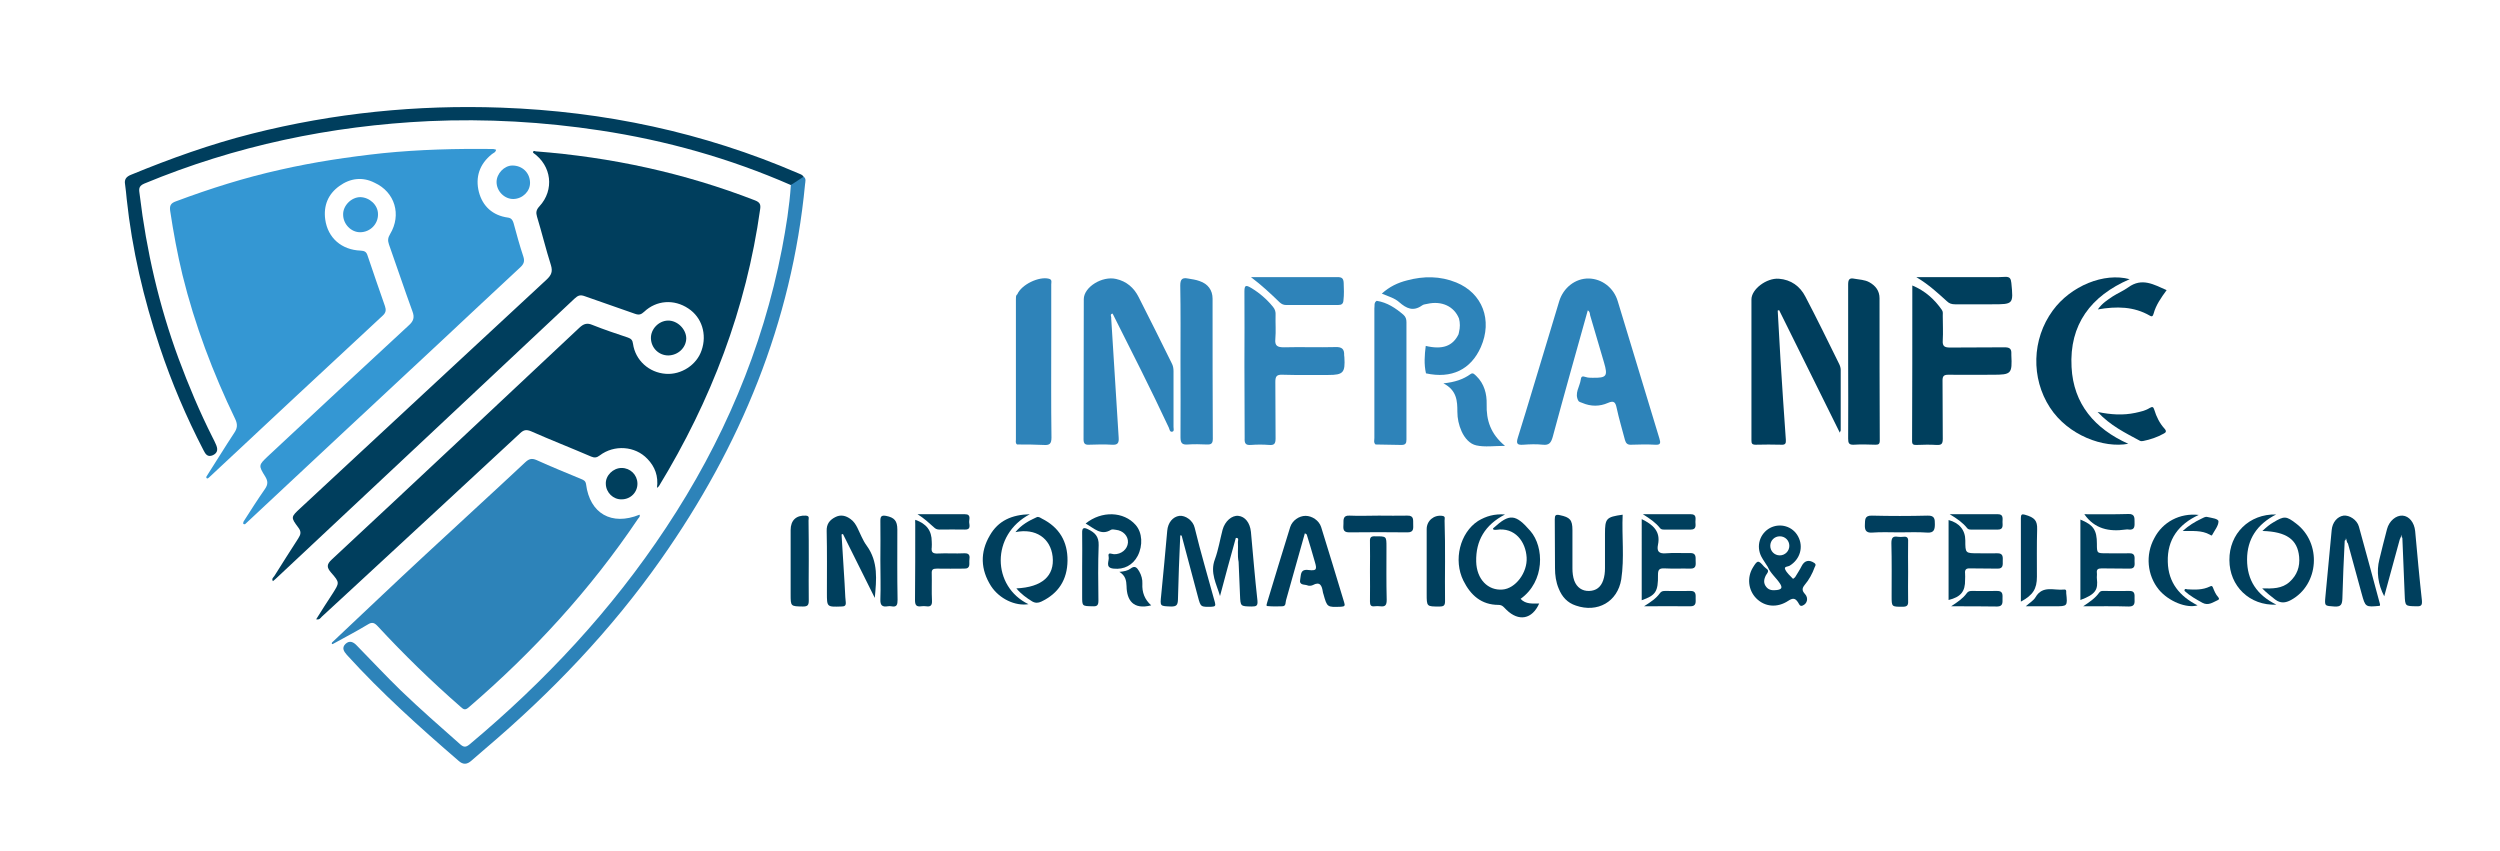 <?xml version="1.0" encoding="utf-8"?>
<!-- Generator: Adobe Illustrator 18.0.0, SVG Export Plug-In . SVG Version: 6.00 Build 0)  -->
<!DOCTYPE svg PUBLIC "-//W3C//DTD SVG 1.1//EN" "http://www.w3.org/Graphics/SVG/1.1/DTD/svg11.dtd">
<svg version="1.1" id="Calque_1" xmlns="http://www.w3.org/2000/svg" xmlns:xlink="http://www.w3.org/1999/xlink" x="0px" y="0px"
	 viewBox="0 0 1075.4 366" enable-background="new 0 0 1075.4 366" xml:space="preserve">
<g>
	<path fill="#003E5D" d="M230.4,65.1c32.5,2.5,64,9.3,94.4,21.1c2,0.8,2.5,1.7,2.2,3.7c-6,42.9-21.1,82.4-43.6,119.3
		c-0.1,0.1-0.3,0.2-0.8,0.7c0.7-5.1-0.9-9.2-4.1-12.5c-5.3-5.6-14.3-6.2-20.5-1.5c-1.3,1-2.3,1.1-3.7,0.5
		c-8.6-3.7-17.3-7.1-25.9-10.9c-2-0.8-3.1-0.6-4.6,0.8c-23.7,22-47.5,44-71.3,66c-4.7,4.3-9.4,8.7-14.1,13c-0.5,0.5-0.9,1.4-2.4,1.1
		c2.4-3.8,4.7-7.5,7.1-11.1c2.9-4.6,3.1-4.7-0.6-8.9c-2-2.3-2.1-3.6,0.3-5.8c35.6-33.1,71-66.4,106.4-99.6c1.9-1.8,3.4-2.2,5.7-1.2
		c5,2,10.1,3.7,15.2,5.4c1.4,0.5,2,1.1,2.2,2.7c1,7.1,6.9,12.4,14.1,12.9c6.6,0.5,13.3-3.8,15.4-10.1c2.4-6.9,0.1-14.2-5.7-18
		c-6.1-4.1-13.7-3.6-19,1.4c-1.3,1.2-2.2,1.5-3.9,0.9c-7.2-2.6-14.5-5-21.7-7.6c-1.9-0.7-2.9-0.3-4.3,1
		c-42.7,40.1-85.5,80.2-128.2,120.2c-0.5,0.5-1,0.9-1.6,1.4c-0.7-1.1,0.2-1.6,0.6-2.2c3.4-5.4,6.8-10.8,10.3-16.2
		c1.1-1.7,1.4-2.9,0-4.7c-3.3-4.4-3.2-4.5,0.9-8.3c35.3-32.8,70.6-65.6,106-98.4c2-1.9,2.6-3.4,1.8-6.1c-2.2-6.9-3.9-14-6-20.9
		c-0.5-1.7-0.4-2.9,1-4.4c6.6-7.1,5.3-17.6-2.7-23.1C229.3,64.7,229.8,64.9,230.4,65.1z"/>
	<path fill="#3497D3" d="M88.8,205c4-6.2,7.8-12.5,11.9-18.7c1.4-2,1.6-3.7,0.5-6c-9.6-19.9-17.4-40.5-22.7-62
		c-2.2-9.1-3.9-18.3-5.3-27.6c-0.3-2.2,0.2-3.3,2.5-4.1c14.7-5.5,29.6-10.2,44.9-13.6c14.5-3.3,29.2-5.5,44-7.1
		c15.8-1.6,31.7-2,47.6-1.8c0.4,0,0.7,0.2,1.2,0.3c-0.2,1.2-1.2,1.4-1.8,1.9c-5.4,4.3-7.2,10-5.6,16.3c1.6,6.1,5.9,10.1,12.5,11
		c1.4,0.2,2,1,2.4,2.3c1.3,4.8,2.6,9.6,4.2,14.4c0.7,2.1,0.2,3.3-1.3,4.7c-11.1,10.3-22.2,20.7-33.3,31.1
		c-14.7,13.7-29.4,27.4-44.1,41.1c-13.7,12.8-27.3,25.5-41,38.3c-1.1,0.1-0.8-0.6-0.6-1.2c3-4.7,6-9.4,9.2-14
		c1.3-1.9,1.3-3.3,0.1-5.3c-3-4.8-2.9-4.9,1.2-8.8c20.2-18.8,40.3-37.6,60.6-56.3c2-1.8,2.5-3.4,1.5-6c-3.5-9.6-6.7-19.2-10.1-28.8
		c-0.6-1.7-0.4-2.9,0.5-4.4c5-8.3,2.1-18.1-6.7-22.1C156,76,150.7,76.6,146,80c-4.9,3.5-6.9,8.5-6.1,14.4c1.1,8,7.1,13.1,15.2,13.4
		c1.7,0.1,2.5,0.5,3,2.1c2.4,7.3,5,14.5,7.5,21.8c0.5,1.5,0.5,2.7-0.9,4c-25,23.2-49.9,46.4-74.8,69.7c-0.1,0.1-0.3,0.2-0.5,0.4
		C88.9,205.8,88.6,205.7,88.8,205z"/>
	<path fill="#2D83B9" d="M142.8,276.4c13.4-12.6,26.7-25.3,40.2-37.8c14.3-13.3,28.7-26.4,42.9-39.7c1.6-1.5,2.8-1.9,4.9-1
		c6.4,2.9,12.8,5.5,19.3,8.2c1,0.4,1.8,0.8,2,2.2c1.6,12.6,11,18,23,13.1c0.4,0.8-0.3,1.3-0.6,1.7c-20.5,30.5-45.1,57.3-72.9,81.2
		c-1.5,1.3-2.2,0.9-3.4-0.2c-12.5-10.9-24.4-22.5-35.7-34.7c-1.4-1.5-2.4-2-4.4-0.7c-4.8,2.9-9.8,5.5-14.7,8.2
		C142.8,277.3,142.6,277,142.8,276.4z"/>
	<path fill="#003E5D" d="M340.2,79.6c-26.3-11.5-53.7-19.2-82.1-23.5c-24.4-3.7-48.9-5.1-73.5-4C142.2,54.1,101.3,62.7,62,79
		c-2.8,1.2-2.1,2.9-1.9,4.8c2.9,24.1,8.3,47.6,16.7,70.4c4.3,11.6,9.1,23,14.7,34.1c0.5,0.9,0.9,1.8,1.3,2.7
		c0.9,1.9,1.1,3.7-1.2,4.8c-2.3,1-3.2-0.4-4.1-2.2c-7.4-14.3-13.7-29.1-18.8-44.4c-6.9-20.7-11.9-41.9-14.2-63.6
		c-0.2-2.1-0.4-4.2-0.7-6.3c-0.4-2.1,0.5-3.3,2.5-4.1c17-7,34.3-13.2,52.1-17.7c35.2-8.9,71-12.5,107.2-11.2
		c44.3,1.6,86.9,10.6,127.7,28.2c0.9,0.4,1.9,0.6,2.4,1.6C344.7,78.4,342.6,79.3,340.2,79.6z"/>
	<path fill="#2D83B9" d="M340.2,79.6c1.8-1.2,3.7-2.4,5.5-3.6c1.2,0.9,0.7,2.1,0.6,3.3c-5.7,59.5-27.8,112.7-61.9,161.2
		c-21.5,30.6-47.2,57.4-75.7,81.6c-2,1.7-3.9,3.4-5.9,5.1c-1.9,1.7-3.6,1.8-5.5,0.1c-16.7-14.4-33.2-29.2-48.1-45.6
		c-1.3-1.5-2.3-3-0.6-4.7c1.8-1.7,3.5-0.8,4.9,0.7c6.3,6.4,12.4,13,18.9,19.3c8.3,8,16.9,15.5,25.6,23.2c1.6,1.4,2.5,1.2,4,0
		c32.5-27.2,61.1-57.8,84.5-93.2c24.4-36.8,41.5-76.7,49.9-120.1C338.1,97.9,339.6,88.8,340.2,79.6z"/>
	<path fill="#2D83B9" d="M683,133.5c-5.1,18.2-10.2,36.3-15.1,54.5c-0.7,2.4-1.5,3.6-4.2,3.3c-2.8-0.3-5.6-0.2-8.4,0
		c-2.6,0.2-3.2-0.4-2.4-3c4.6-14.7,8.9-29.4,13.4-44.1c1.5-4.9,2.9-9.7,4.4-14.6c1.8-5.9,7-9.9,12.7-9.8c5.7,0.1,10.8,4,12.5,9.8
		c6,19.7,11.9,39.3,17.9,59c0.6,1.9,0.6,2.9-1.9,2.7c-3.4-0.2-6.8-0.1-10.2,0c-1.6,0.1-2.3-0.6-2.7-2c-1.2-4.6-2.6-9.2-3.6-13.9
		c-0.5-2.4-1.2-3.2-3.7-2.1c-3.6,1.6-7.4,1.6-11.1,0c-0.5-0.2-1.3-0.4-1.6-0.8c-1.9-3.3,0.6-6.2,1-9.3c0.2-2.2,1.9-0.9,3-0.8
		c0.7,0.1,1.4,0.1,2.1,0.1c6,0.1,6.6-0.7,4.9-6.5c-2-6.8-4-13.6-6-20.4C683.9,134.9,683.9,134,683,133.5z"/>
	<path fill="#2E83B9" d="M478,137c1.1,17,2.1,34.1,3.2,51.1c0.2,2.5-0.4,3.4-3,3.2c-3.2-0.2-6.4-0.1-9.6,0c-1.7,0.1-2.5-0.3-2.5-2.3
		c0.1-20.1,0-40.2,0.1-60.3c0-5.2,7.9-10.1,13.9-8.7c4.5,1,7.7,3.8,9.7,7.8c4.8,9.4,9.5,18.9,14.2,28.4c0.6,1.1,0.8,2.2,0.8,3.5
		c0,8,0,16,0,24c0,0.7,0.4,1.9-0.6,2c-1,0.2-1.1-1-1.4-1.7c-7.7-16.5-16-32.8-24.2-49.1C477.2,135.1,478.2,136.3,478,137z"/>
	<path fill="#003E5D" d="M791.4,186.1c-8.8-17.8-17.5-35.3-26.1-52.7c-0.2,0.1-0.4,0.1-0.6,0.2c0.4,7.1,0.8,14.1,1.2,21.2
		c0.7,11.5,1.5,22.9,2.3,34.4c0.1,1.5-0.2,2.2-1.9,2.1c-3.7-0.1-7.4-0.1-11.1,0c-1.6,0-1.8-0.6-1.8-1.9c0-20.2,0-40.4,0-60.6
		c0-4.4,6.5-9.3,11.8-8.9c5.2,0.4,9.1,3.2,11.4,7.7c5,9.5,9.7,19.2,14.5,28.9c0.4,0.8,0.7,1.7,0.7,2.6c0,8.6,0,17.2,0,25.8
		C791.9,185.1,791.7,185.3,791.4,186.1z"/>
	<path fill="#2E83B9" d="M535.3,156.9c0-10.5,0.1-21,0-31.5c0-2.7,0.6-2.9,2.8-1.6c3.7,2.2,6.8,4.9,9.5,8.2c0.9,1.1,1.2,2.2,1.1,3.6
		c-0.1,3.4,0.2,6.8-0.1,10.2c-0.3,3,0.9,3.6,3.7,3.6c7.4-0.2,14.8,0.1,22.2-0.1c2.8-0.1,3.8,0.9,3.7,3.5c0,0.3,0.1,0.6,0.1,0.9
		c0.4,6.6-0.5,7.6-6.9,7.6c-6.6,0-13.2,0.1-19.8-0.1c-2.5-0.1-3,0.8-3,3.1c0.1,8.1,0,16.2,0.1,24.3c0,2.3-0.6,3-2.8,2.8
		c-2.6-0.2-5.2-0.2-7.8,0c-2.4,0.2-2.8-0.8-2.7-2.9C535.4,177.9,535.3,167.4,535.3,156.9z"/>
	<path fill="#003F5D" d="M822.6,122.8c5.5,2.3,9.5,5.9,12.7,10.5c0.6,0.8,0.4,1.7,0.4,2.6c0,3.5,0.2,7,0,10.5
		c-0.2,2.6,0.8,3.1,3.2,3.1c7.8-0.1,15.6,0,23.4-0.1c2.1,0,3,0.6,2.9,2.7c0,0.2,0,0.4,0,0.6c0.4,8.1,0,8.5-8,8.5
		c-6.4,0-12.8,0.1-19.2,0c-1.8,0-2.4,0.6-2.4,2.4c0.1,8.4,0,16.8,0.1,25.2c0,2.2-0.6,2.7-2.7,2.6c-2.9-0.2-5.8-0.1-8.7,0
		c-1.2,0-1.8-0.2-1.8-1.6C822.6,167.5,822.6,145.3,822.6,122.8z"/>
	<path fill="#003E5D" d="M916.1,120.1c-16.7,7.2-26,19.5-25,37.8c0.8,16,10.1,26.6,24.4,33c-10.6,2-25.9-3.6-33.7-15.6
		c-8.2-12.6-7.8-29.4,1.2-41.7C890.7,123,905.1,117.1,916.1,120.1z"/>
	<path fill="#2E83B9" d="M437.6,126.6c1.8-4.2,9.3-7.8,13.6-6.7c1.5,0.4,1,1.5,1,2.4c0,7.6,0,15.2,0,22.8c0,14.4-0.1,28.7,0.1,43.1
		c0,2.7-0.8,3.4-3.4,3.2c-3.8-0.2-7.6-0.2-11.4-0.2c-0.8-0.6-0.5-1.5-0.5-2.2c0-20,0-40.1,0-60.1C437.1,128,436.8,127.2,437.6,126.6
		z"/>
	<path fill="#2E83B9" d="M507.8,155.8c0-11,0.1-22-0.1-33c0-2.6,0.8-3.5,3.3-3c1.7,0.3,3.4,0.5,5,1.1c3.6,1.2,5.6,3.9,5.6,7.6
		c0,20.1,0,40.2,0.1,60.2c0,2-0.6,2.6-2.6,2.5c-2.7-0.1-5.4-0.2-8.1,0c-2.5,0.2-3.2-0.6-3.2-3.1
		C507.9,177.4,507.8,166.6,507.8,155.8z"/>
	<path fill="#003F5D" d="M795,155.4c0-11,0-22,0-33c0-2.1,0.5-3,2.7-2.5c2.1,0.4,4.4,0.4,6.4,1.5c2.7,1.5,4.4,3.7,4.4,6.9
		c0,20.4,0,40.8,0.1,61.2c0,1.6-0.6,1.8-1.9,1.8c-3.1-0.1-6.2-0.2-9.3,0c-2.1,0.1-2.4-0.8-2.4-2.6C795.1,177.6,795,166.5,795,155.4z
		"/>
	<path fill="#2D83B9" d="M627.6,137c-2.1-5.2-7.4-7.7-13.6-6.3c-0.8,0.2-1.7,0.2-2.3,0.7c-3.8,2.7-6.7,1.3-9.8-1.4
		c-2-1.8-4.7-2.5-7.5-3.7c3.3-3,6.9-4.7,10.9-5.7c7.1-1.9,14.2-1.9,21.1,0.9c11.3,4.6,15.7,16.2,10.6,27.8
		c-4.3,9.7-12.6,13.7-23.6,11.3c-0.9-3.9-0.6-7.9-0.1-11.8c7.2,1.7,11.6,0.1,14.1-5c0.1-0.3,0.1-0.6,0.2-0.9
		C628.1,140.9,628.1,138.9,627.6,137z"/>
	<path fill="#2E83B9" d="M592.2,129.4c4.5,0.7,8.1,3.1,11.5,6c1,0.9,1.3,1.9,1.3,3.2c0,16.8,0,33.7,0,50.5c0,1.6-0.4,2.3-2.2,2.3
		c-3.7-0.1-7.4-0.1-11.1-0.2c-0.9-0.8-0.5-1.9-0.5-2.8c0-18.6,0-37.1,0-55.7C591.4,131.5,590.9,130.2,592.2,129.4z"/>
	<path fill="#003F5D" d="M647.4,221.3c-8.7,4.5-12.6,11.3-12.4,20.3c0.2,7.6,5.1,12.5,11.3,12c5.6-0.4,10.8-7.3,10.4-13.8
		c-0.4-6.8-5-13.1-13-11.9c-0.5,0.1-0.9,0-1.3-0.1c-0.4-0.6,0.1-0.7,0.2-0.8c6.7-6.1,9.3-6,15.7,1.4c6,6.9,6.3,21.7-4.2,29.2
		c2.2,2.4,5.2,2,8,2c-3,6.8-8.8,7.9-14.1,2.7c-1-0.9-1.6-2.1-3.4-2.1c-7.4,0-12-4.2-15.1-10.4c-4.4-8.9-1.5-20.6,6.3-25.7
		C639.3,222,642.8,221,647.4,221.3z"/>
	<path fill="#003F5D" d="M561.3,229.4c-2.7,9.7-5.4,19.3-8.1,28.8c-0.3,0.9,0.1,2.5-1.5,2.6c-2.2,0.1-4.4,0.1-6.6-0.1
		c-0.6-0.1-0.1-1,0-1.6c3.3-10.8,6.5-21.6,9.9-32.4c0.9-2.8,3.8-4.8,6.6-4.8c2.8,0,5.8,2,6.7,4.8c3.4,10.8,6.6,21.6,9.9,32.4
		c0.5,1.5,0.2,1.8-1.4,1.9c-5.9,0.2-5.9,0.3-7.5-5.4c-0.1-0.4-0.3-0.8-0.3-1.2c-0.4-2.5-1.2-4.4-4.3-2.7c-0.6,0.3-1.7,0.4-2.3,0.1
		c-1.2-0.5-3.7,0.1-3.1-2.6c0.4-1.9-0.1-4.5,3.6-4c3.4,0.4,3.7-0.2,2.7-3.5c-1.1-3.9-2.3-7.9-3.5-11.8
		C561.9,229.7,561.6,229.6,561.3,229.4z"/>
	<path fill="#003E5D" d="M698,221.4c-0.4,9.3,0.8,18.6-0.6,27.8c-1.6,9.7-10.2,14.5-19.5,11.3c-3.7-1.2-6-3.8-7.4-7.3
		c-1.2-2.8-1.6-5.8-1.6-8.8c-0.1-7,0-14-0.1-21c0-1.8,0.4-2.2,2.2-1.8c4.3,0.9,5.4,2,5.4,6.4c0,5.5,0,11,0,16.5
		c0,1.8,0.2,3.6,0.8,5.3c1.1,2.9,3.4,4.5,6.4,4.4c3.1-0.1,5-1.7,6-4.5c0.6-1.7,0.8-3.5,0.8-5.3c0-4.9,0-9.8,0-14.7
		C690.4,223,690.9,222.4,698,221.4z"/>
	<path fill="#003F5D" d="M1008.6,232.6c-0.4,8.3-0.8,16.5-1,24.8c-0.1,2.5-0.5,3.7-3.4,3.5c-4.2-0.3-4.3-0.1-3.9-4.3
		c0.9-9.5,1.8-19.1,2.7-28.6c0.3-3.3,2.4-5.8,5.1-6.2c2.5-0.3,5.8,1.8,6.6,4.7c3.1,11.2,6.1,22.3,9.1,33.5c0,0.2-0.1,0.4-0.1,0.6
		c-6.2,0.6-6.2,0.6-7.8-5.2c-1.9-7.2-4-14.4-5.9-21.6c-0.7-0.7-0.5-1.8-1-2.5C1009.2,231.7,1009.2,232.2,1008.6,232.6z"/>
	<path fill="#003F5D" d="M507.7,230.3c-0.4,9.3-0.8,18.5-1,27.8c-0.1,2.2-0.7,2.8-2.9,2.8c-4.9-0.2-4.8,0-4.3-4.9
		c0.9-9.2,1.8-18.5,2.6-27.7c0.3-3.5,2.4-6,5.2-6.4c2.6-0.3,5.9,2,6.6,5.1c2.6,10.8,5.8,21.4,8.7,32.1c0.4,1.5,0.1,1.8-1.4,1.9
		c-4.7,0.1-4.7,0.2-5.9-4.3c-2.3-8.8-4.7-17.5-7-26.3C508.1,230.3,507.9,230.3,507.7,230.3z"/>
	<path fill="#003F5D" d="M376.3,257.2c-4.6-9.2-9.1-18.3-13.7-27.5c-0.2,0.1-0.4,0.1-0.6,0.2c0.4,7,0.9,14,1.3,20.9
		c0.2,2.7,0.2,5.4,0.5,8.1c0.2,1.7-0.5,2-2,2c-6.1,0.2-6.1,0.2-6.1-5.8c0-8.9,0.1-17.8-0.1-26.7c-0.1-3,1.3-4.7,3.6-5.9
		c2.4-1.3,4.7-0.7,6.7,0.8c1.3,0.9,2.2,2.3,2.9,3.7c1.3,2.6,2.3,5.4,4,7.7C377.9,241.7,377,249.4,376.3,257.2z"/>
	<path fill="#003F5D" d="M1032.1,232.7c-2.2,7.9-4.3,15.8-6.5,23.8c-2.7-5.1-3.4-10.7-2.1-15.8c1.1-4.4,2.1-8.7,3.3-13.1
		c0.9-3.5,3.9-6,6.7-5.8c2.8,0.2,5,2.9,5.4,6.6c0.9,9.9,1.8,19.9,2.9,29.8c0.2,2.2-0.3,2.7-2.4,2.6c-4.8-0.1-4.8,0-5-4.9
		c-0.3-8.2-0.7-16.4-1-24.5c-0.5-0.4-0.2-1-0.3-1.4C1032.9,230.9,1032.3,231.7,1032.1,232.7z"/>
	<path fill="#003F5D" d="M531.6,231.4c-2.3,8.3-4.6,16.6-6.8,25c-1.5-5.2-4.4-10-2.2-15.8c1.5-4.1,2.2-8.5,3.3-12.7
		c1-3.7,4-6.3,6.8-6c2.9,0.3,5,3,5.4,6.9c0.9,9.8,1.7,19.7,2.8,29.5c0.2,2.3-0.4,2.6-2.5,2.6c-4.8-0.1-4.8,0-5-4.9
		c-0.2-4.8-0.4-9.6-0.6-14.3c-0.6-2.9-0.1-5.7-0.3-8.6C532.5,232.4,533.1,231.3,531.6,231.4z"/>
	<path fill="#2E83B9" d="M538.1,119.2c3.8,0,7.7,0,11.5,0c8.6,0,17.2,0,25.7,0c1.9,0,2.6,0.5,2.7,2.5c0.1,2.5,0.2,5-0.1,7.5
		c-0.1,1.5-0.8,2-2.3,2c-7.5,0-15,0-22.4,0c-1.1,0-1.9-0.4-2.7-1.1C546.6,126.3,542.6,122.6,538.1,119.2z"/>
	<path fill="#003F5D" d="M824.3,119.2c9.9,0,18.9,0,28,0c3.4,0,6.8,0.1,10.2-0.1c2.1-0.1,2.5,0.8,2.7,2.6c0.9,9.2,0.9,9.2-8.3,9.2
		c-5.3,0-10.6,0-15.9,0c-1.4,0-2.5-0.3-3.5-1.3C833.6,126.1,829.7,122.4,824.3,119.2z"/>
	<path fill="#2E83B9" d="M620.9,164.9c4.9-0.5,8.5-1.7,11.7-4c1.1-0.8,1.8,0.3,2.5,0.9c3.4,3.3,4.5,7.7,4.4,12
		c-0.2,7,1.7,12.9,7.9,18c-4.7,0-8.7,0.6-12.3-0.2c-2.9-0.6-5.1-3.2-6.4-6.1c-1.2-2.7-1.8-5.5-1.8-8.4
		C626.9,172.5,626.7,167.9,620.9,164.9z"/>
	<path fill="#003F5D" d="M393.7,223.6c4.9,1.7,7.1,4.7,7.1,9.4c0,0.8,0.1,1.6,0,2.4c-0.3,2.1,0.4,2.8,2.6,2.7
		c3.8-0.2,7.6,0.1,11.4-0.1c2.4-0.1,2.4,1.3,2.2,2.8c-0.2,1.6,0.7,3.9-2.3,3.8c-3.9,0-7.8,0.1-11.7,0c-1.7,0-2.3,0.4-2.2,2.1
		c0.1,3.9-0.1,7.8,0.1,11.7c0.1,2-0.6,2.7-2.5,2.4c-0.7-0.1-1.4-0.1-2.1,0c-2.1,0.3-2.7-0.5-2.7-2.6c0.1-11,0.1-22,0.1-32.9
		C393.6,224.8,393.7,224.2,393.7,223.6z"/>
	<path fill="#003F5D" d="M894.9,223.5c5.6,2.3,7.1,4.5,7.1,10.4c0,4.1,0,4.1,4.1,4.1c3.3,0,6.6,0.1,9.9,0c2.6-0.1,2.2,1.9,2.2,3.3
		c0,1.4,0.5,3.4-2.2,3.3c-4-0.1-8,0-12-0.1c-1.6,0-2.2,0.5-2,2c0.1,0.8-0.1,1.6,0,2.4c0.5,4.6-0.3,6.7-7.1,9.2
		C894.9,246.7,894.9,235.2,894.9,223.5z"/>
	<path fill="#003F5D" d="M838.2,258.1c0-11.5,0-22.9,0-34.4c4.6,1.2,7.2,4.3,7.2,8.8c0,5.5,0,5.5,5.6,5.5c2.7,0,5.4,0.1,8.1,0
		c2.8-0.1,2.4,1.9,2.4,3.4c0,1.4,0.3,3.3-2.3,3.2c-3.9-0.1-7.8,0-11.7-0.1c-1.7-0.1-2.4,0.5-2.2,2.2c0.1,0.9,0,1.8,0,2.7
		C845.4,254.5,843.4,256.8,838.2,258.1z"/>
	<path fill="#003F5D" d="M706.2,223.3c4.9,2.4,8.2,5.3,7,11c-0.6,2.9,0.4,4,3.6,3.7c3.4-0.3,6.8,0,10.2-0.1c2.6-0.1,2.4,1.7,2.4,3.2
		c0,1.5,0.5,3.6-2.3,3.5c-3.7-0.1-7.4,0.1-11.1-0.1c-2.3-0.1-2.8,0.6-2.8,2.8c0.1,7.2-1,8.8-7,10.9
		C706.2,246.7,706.2,235.2,706.2,223.3z"/>
	<path fill="#003F5D" d="M973.2,228.4c1.7-1.6,3.1-2.8,4.7-3.7c4.7-2.8,5.5-2.8,9.8,0.5c11.1,8.4,9.9,26.3-2.2,32.9
		c-2.4,1.3-4.5,1.5-6.8-0.2c-1.8-1.4-3.6-2.8-5.6-4.8c4.4,0.1,8.5,0.2,11.8-2.8c3.2-2.9,4.5-6.5,4.1-10.8
		C988.3,232.1,983.6,228.7,973.2,228.4z"/>
	<path fill="#003F5D" d="M437.2,253.1c11.1-0.5,16.5-5.4,15.6-13.7c-0.9-7.9-7.3-12.3-16-10.5c2.6-3.2,5.8-4.9,9.1-6.4
		c0.8-0.4,1.6,0.2,2.3,0.6c7.4,3.7,11.1,9.8,11,18.1c-0.1,8.2-3.9,14.1-11.3,17.6c-1.3,0.6-2.5,0.7-3.9-0.1
		C441.6,257.2,439.3,255.6,437.2,253.1z"/>
	<path fill="#003F5D" d="M945.8,221.5c-8.7,4-13.6,10.6-13.3,20.2c0.2,8.9,5.1,14.8,12.8,18.7c-4.7,1.4-12.4-1.7-16.6-6.7
		c-5.1-6.2-5.9-15.1-2-22.2C930.3,224.5,937.7,220.6,945.8,221.5z"/>
	<path fill="#003F5D" d="M347.9,241.3c0,5.7-0.1,11.4,0,17.1c0,2-0.6,2.5-2.5,2.5c-5.3-0.1-5.3,0-5.3-5.3c0-9.2,0-18.4,0-27.6
		c0-4.2,2.4-6.4,6.5-6.2c1.8,0.1,1.2,1.3,1.2,2.1C347.9,229.7,347.9,235.5,347.9,241.3z"/>
	<path fill="#003F5D" d="M621.6,241.5c0,5.7-0.1,11.4,0,17.1c0,1.9-0.6,2.3-2.4,2.3c-5.5,0-5.5,0.1-5.5-5.5c0-9.3,0-18.6,0-27.8
		c0-3.6,3.1-6.2,6.7-5.7c1.5,0.2,1,1.2,1,2C621.6,229.7,621.6,235.6,621.6,241.5z"/>
	<path fill="#003F5D" d="M979.2,260.1c-11.5,0.5-20.2-8-20.2-19.2c-0.1-11.3,8.5-19.9,20.1-19.6c-8.2,4.2-12.5,10.6-12.5,19.4
		C966.6,249.5,970.7,255.9,979.2,260.1z"/>
	<path fill="#003F5D" d="M443,221.2c-16.9,8.9-16.3,31.1-0.6,38.7c-5.7,0.9-12.5-2.3-16.1-7.8c-4.5-7.1-4.8-14.5-0.5-21.8
		C429.4,224,435.2,221.4,443,221.2z"/>
	<path fill="#003F5D" d="M378.7,241.1c0-5.7,0.1-11.4,0-17.1c0-1.9,0.5-2.4,2.4-2.1c3.6,0.7,4.9,2.1,4.9,5.9
		c0,10.1-0.1,20.1,0.1,30.2c0,2.1-0.3,3.3-2.7,2.8c-0.5-0.1-1-0.1-1.5,0c-2.4,0.4-3.3-0.4-3.2-3
		C378.9,252.3,378.7,246.7,378.7,241.1z"/>
	<path fill="#003F5D" d="M467,225.2c6.9-5.6,16.4-5.2,21.5,0.6c2.9,3.3,3.2,8.8,0.9,13.3c-2.1,4-5.9,6-10.4,5.5
		c-3.9-0.4-1.7-3.4-2.1-5.1c-0.5-2.3,1.4-1.1,2.3-1.1c3.1,0.1,5.8-2.1,6-5c0.2-2.8-2.1-5.2-5.2-5.5c-0.7-0.1-1.6-0.3-2.1,0
		C473.6,230.6,470.6,227.2,467,225.2z"/>
	<path fill="#003F5D" d="M932,124.8c-2.4,3.3-4.6,6.4-5.6,10.1c-0.3,1-0.6,1.5-1.6,0.9c-6.9-4-14.3-4.1-22.4-2.7
		c1.9-2.7,4.2-4.1,6.4-5.6c2.2-1.4,4.6-2.4,6.7-3.9C921.4,119.3,926.5,122.4,932,124.8z"/>
	<path fill="#003F5D" d="M902.3,177.2c5.8,1.2,11,1.5,16.2,0.4c2.2-0.5,4.3-0.9,6.2-2.1c1.2-0.7,1.6-0.5,2,0.8
		c0.9,3,2.3,5.8,4.4,8.1c1,1.1,0.6,1.7-0.5,2.2c-2.7,1.5-5.7,2.5-8.7,3.1c-0.5,0.1-1,0.1-1.4-0.1
		C914.2,186.2,907.8,183.1,902.3,177.2z"/>
	<path fill="#003E5D" d="M869.3,258.8c0-12.2,0-24.1,0-36c0-1.4,0.4-1.8,1.7-1.4c4.3,1.2,5.4,2.6,5.3,6.3
		c-0.2,6.8-0.1,13.6-0.1,20.4C876.2,253.3,874.5,256,869.3,258.8z"/>
	<path fill="#00405E" d="M589.3,245.6c0-4.2,0.1-8.4,0-12.6c-0.1-1.9,0.5-2.4,2.3-2.3c4.8,0,4.8-0.1,4.8,4.6
		c0,7.6-0.1,15.1,0.1,22.7c0,2.2-0.5,3.1-2.8,2.8c-0.8-0.1-1.6-0.1-2.4,0c-1.6,0.2-2-0.5-2-2C589.4,254.4,589.3,250,589.3,245.6z"/>
	<path fill="#00405E" d="M820.8,246c0,4.2-0.1,8.4,0,12.6c0.1,1.8-0.5,2.4-2.3,2.4c-4.8,0-4.8,0.1-4.8-4.6c0-7.6,0.1-15.1-0.1-22.7
		c0-2.2,0.5-3.2,2.8-2.8c0.8,0.1,1.6,0.1,2.4,0c1.6-0.2,2.1,0.5,2,2C820.7,237.2,820.8,241.6,820.8,246z"/>
	<path fill="#003E5D" d="M465.5,244c0-4.9,0.1-9.8,0-14.7c-0.1-2.4,0.8-2.5,2.6-1.6c2.9,1.4,4.6,3.1,4.5,6.8c-0.3,8-0.2,16-0.1,23.9
		c0,2-0.6,2.5-2.5,2.4c-4.5-0.1-4.5,0-4.5-4.3C465.5,252.4,465.5,248.2,465.5,244z"/>
	<path fill="#003E5D" d="M593.1,221.8c4.1,0,8.2,0.1,12.3,0c3-0.1,2.4,2.1,2.5,3.7c0,1.6,0.4,3.5-2.4,3.5c-8.4-0.1-16.8-0.1-25.2,0
		c-3,0-2.4-2.1-2.4-3.7c0-1.8-0.2-3.7,2.7-3.5C584.7,222,588.9,221.8,593.1,221.8z"/>
	<path fill="#003E5D" d="M817,229c-3.9,0-7.8-0.2-11.7,0.1c-2.8,0.2-3.2-1.3-3.1-3.4c0.1-2-0.2-4,3-3.9c8,0.2,16,0.2,24,0
		c3.1-0.1,3.1,1.6,3.1,3.7c0,2.3-0.4,3.8-3.3,3.6C825,228.8,821,229,817,229z"/>
	<path fill="#3597D4" d="M162.6,92.1c0.1,4.3-3.4,7.8-7.7,7.8c-3.9,0-7.3-3.5-7.3-7.6c-0.1-3.8,3.5-7.5,7.4-7.5
		C159,84.9,162.6,88.2,162.6,92.1z"/>
	<path fill="#003F5D" d="M287.5,152.9c-4.1,0-7.4-3.2-7.5-7.4c-0.1-3.9,3.3-7.5,7.3-7.6c4.1-0.1,7.9,3.7,7.9,7.7
		C295.1,149.6,291.7,152.8,287.5,152.9z"/>
	<path fill="#3597D4" d="M228,78.5c0.1,3.8-3.2,7-7.1,7.1c-3.8,0.1-7.3-3.3-7.3-7.3c0-3.6,3.3-7.1,6.8-7.1
		C224.7,71.2,227.9,74.3,228,78.5z"/>
	<path fill="#003F5D" d="M267.4,214.8c-3.6,0.1-6.7-2.9-6.8-6.6c-0.2-3.6,3.1-6.9,6.8-6.9c3.7,0,6.7,2.9,6.8,6.6
		C274.3,211.7,271.3,214.8,267.4,214.8z"/>
	<path fill="#003F5D" d="M394.7,221.2c7.4,0,13.9,0,20.4,0c2.8,0,1.7,2.2,1.8,3.5c0.1,1.2,0.8,3.2-1.8,3.1c-3.7-0.1-7.4,0-11,0
		c-1,0-1.7-0.3-2.4-1C399.7,225,397.7,223.1,394.7,221.2z"/>
	<path fill="#003F5D" d="M838.7,221.2c7.5,0,14.2,0,20.8,0c2.4,0,1.9,2,1.9,3.3c0,1.3,0.5,3.3-1.9,3.3c-3.9,0-7.8,0-11.7,0
		c-0.6,0-1.2-0.1-1.6-0.6C844.4,224.9,842,223.2,838.7,221.2z"/>
	<path fill="#003F5D" d="M706.7,221.2c7.5,0,14.1,0,20.7,0c2.5,0,1.9,2,1.9,3.3c0,1.2,0.6,3.3-1.9,3.3c-3.9,0-7.8,0-11.7,0
		c-0.6,0-1.2-0.1-1.6-0.6C712.3,224.9,709.9,223.2,706.7,221.2z"/>
	<path fill="#003F5D" d="M896.6,221.2c6.2,0,12.6,0.1,19-0.1c2.7-0.1,2.6,1.7,2.6,3.3c0,1.6,0.3,3.7-2.4,3.4c-0.5-0.1-1-0.1-1.5,0
		C907.2,228.8,901,227.5,896.6,221.2z"/>
	<path fill="#003F5D" d="M839.3,260.8c2.9-1.9,5.1-3.4,6.7-5.6c0.6-0.9,1.4-1,2.3-1c3.6,0,7.2,0.1,10.7,0c2.8-0.1,2.4,1.9,2.4,3.4
		c0,1.4,0.3,3.3-2.3,3.3C852.9,260.8,846.5,260.8,839.3,260.8z"/>
	<path fill="#003F5D" d="M707.2,260.8c3-1.9,5.2-3.4,6.8-5.6c0.6-0.9,1.4-1,2.3-1c3.6,0,7.2,0.1,10.8,0c2.6-0.1,2.3,1.8,2.3,3.2
		c0,1.5,0.4,3.5-2.4,3.4C720.6,260.7,714.4,260.8,707.2,260.8z"/>
	<path fill="#003F5D" d="M896.1,260.8c3-2,5.3-3.6,6.9-5.9c0.6-0.8,1.3-0.7,2.1-0.7c3.6,0,7.2,0.1,10.8,0c2.6-0.1,2.3,1.7,2.3,3.2
		c0,1.6,0.4,3.5-2.4,3.5C909.5,260.7,903.2,260.8,896.1,260.8z"/>
	<path fill="#01405E" d="M481.5,246c2.1-0.2,3.6-0.5,4.8-1.4c1.9-1.5,2.8-0.4,3.7,1.1c1,1.7,1.5,3.6,1.4,5.4c-0.2,3.7,1,6.8,3.8,9.3
		c-7.8,2-10.5-2.3-10.6-8.2C484.5,249.8,484.2,247.6,481.5,246z"/>
	<path fill="#003F5D" d="M871.4,260.8c1.8-1.6,3.4-2.5,4.2-3.9c3.1-5.3,8-2.8,12.3-3.3c1.1-0.1,0.9,0.8,0.9,1.5
		c0.6,5.7,0.6,5.7-5.1,5.7C879.7,260.8,875.8,260.8,871.4,260.8z"/>
	<path fill="#01405E" d="M938.9,228.4c2.7-2.4,5.2-3.9,7.9-5.2c0.9-0.4,1.8-1.1,2.8-0.8c1.7,0.4,4.7,0.7,4.7,1.9
		c0,1.9-1.7,3.9-2.7,5.8c-0.2,0.5-0.7,0.1-1-0.1C947,228,943.2,228.5,938.9,228.4z"/>
	<path fill="#00405E" d="M940.9,253.5c3.3,0.2,6.6,0.3,9.7-1.2c0.7-0.4,1-0.3,1.3,0.4c0.6,1.5,1.2,3,2.3,4.2
		c0.4,0.5,0.5,0.9-0.1,1.2c-2.1,0.9-4.1,2.6-6.7,1.2c-2.7-1.5-5.4-3-7.7-5.1C939.6,253,940.4,253.4,940.9,253.5z"/>
</g>
<path fill="#003F5D" d="M780.6,244c0.2-0.5,0.8-1.1-0.1-1.8c-2.3-1.6-4.3-1.1-5.5,1.3c-0.8,1.6-1.8,3.1-2.7,4.6
	c-0.2,0.4-0.7,0.6-1,0.9c-1.2-1.3-2.7-2.5-3.4-4.1c-0.6-1.3,1.3-1.1,2-1.6c4.4-2.7,6-8,3.6-12.5c-2.3-4.4-7.7-6-12.1-3.7
	c-4.4,2.4-6.1,7.8-3.7,12.4c0.8,1.5,1.8,2.8,2.7,4.3c1.2,2.8,3.6,4.7,5.2,7.1c1.2,1.8,0.9,2.6-1.2,2.9c-1.7,0.2-3.4,0.2-4.6-1.3
	c-1.3-1.6-1.1-3.2-0.2-5c0.5-0.9,1.8-2,0.1-3c-0.3-0.3-0.6-0.5-0.9-0.8c-2.4-2.8-2.8-2.8-4.7,0.3c-2.7,4.3-2.1,9.8,1.3,13.3
	c3.7,3.8,9.1,4.3,13.9,1.1c2-1.3,3-1.1,4.2,0.8c0.4,0.6,0.7,1.8,1.9,1.3c2-0.8,2.6-3.2,1.1-4.9c-1.3-1.4-1.5-2.4-0.2-4
	C778.1,249.5,779.6,246.8,780.6,244z M765.6,238.9c-2.3,0-4.1-1.8-4.1-4.1c0-2.3,1.8-4.1,4.1-4.1s4.1,1.8,4.1,4.1
	C769.7,237,767.9,238.9,765.6,238.9z"/>
</svg>
